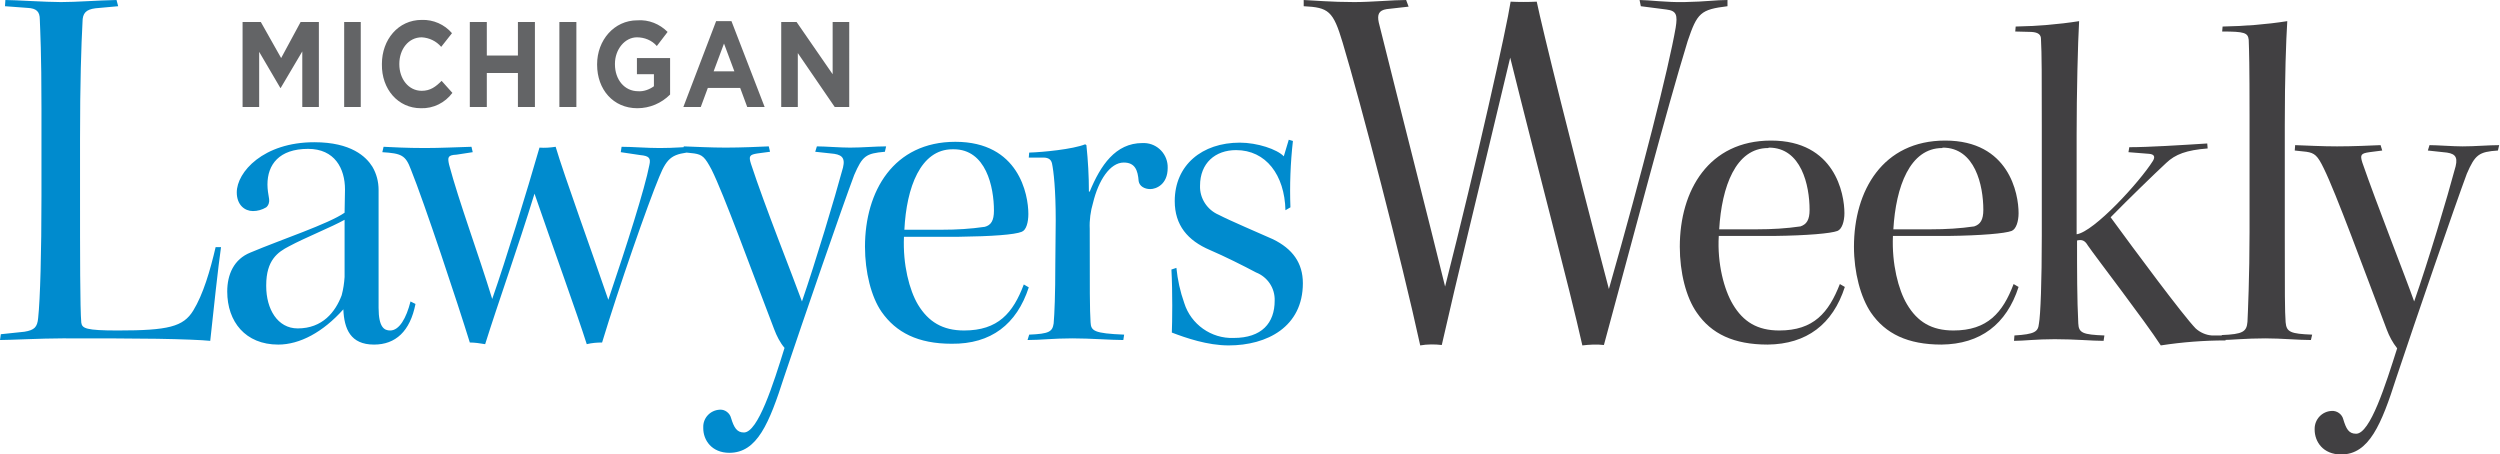 <?xml version="1.0" encoding="utf-8"?>
<!-- Generator: Adobe Illustrator 24.0.1, SVG Export Plug-In . SVG Version: 6.00 Build 0)  -->
<svg version="1.1" id="Layer_1" xmlns="http://www.w3.org/2000/svg" xmlns:xlink="http://www.w3.org/1999/xlink" x="0px" y="0px"
	 width="602.9px" height="109.6px" viewBox="0 0 602.9 109.6" style="enable-background:new 0 0 602.9 109.6;" xml:space="preserve"
	>
<style type="text/css">
	.st0{fill:#414042;}
	.st1{fill:#008BCE;}
	.st2{fill:#636466;}
</style>
<title>MILW</title>
<g id="aa2cec17-a23e-4135-93ad-e91783599a97">
	<g id="fab04353-b560-4589-8b1c-3db7a9da1822">
		<g>
			<path class="st0" d="M395.7,1.5l6.2,0.8c2.4,0.3,2.7,1.3,2.2,4.4c-1.7,9.8-8,34.6-16.1,63c-9-34.2-16.1-63-17.4-69.3
				c-2.1,0.1-4.2,0.1-6.3,0c-0.9,6.1-8.2,38.8-15.8,68.7c-3.7-15.1-10.8-42.8-16-63.7c-0.4-1.9,0-2.9,1.9-3.2l5.3-0.6L339.1,0
				c-3.2,0-8.3,0.5-12.5,0.5c-5.5,0-9.9-0.4-12.2-0.5v1.5c6,0.3,7.1,1.1,9.4,8.8c4.3,14.3,14.2,52.3,18.7,73
				c1.7-0.3,3.5-0.3,5.2-0.1c3.9-17.2,7.8-32.8,16.5-69.3c6.9,27.8,14.2,55.1,17.4,69.4c1.7-0.2,3.5-0.3,5.2-0.1
				C394.2,56,401.7,27.2,407,9.9c2.3-6.8,3.1-7.6,9.6-8.4V0c-2.8,0-5.1,0.4-10.4,0.5c-4.1,0.1-8.8-0.5-10.8-0.5L395.7,1.5L395.7,1.5
				z M444.9,69.2l-1.2-0.7c-2.7,6.9-6.3,11.2-14.6,11.2c-5.3,0-8.7-2.1-11.2-6.3c-2.1-3.5-3.8-9.8-3.4-16.5h13.4
				c7.9-0.1,13.6-0.6,15.2-1.2c1.1-0.4,1.7-2.3,1.7-4.3c0-4.7-2.3-17.5-17.7-17.5c-15,0-22,12-22,25.6c0,6.2,1.5,12.2,4.1,15.9
				c3.5,5.1,8.9,7.7,17.1,7.7C435.7,83,442,78.2,444.9,69.2L444.9,69.2z M426.6,35.6c7.8,0,9.8,9.1,9.8,15c0,2.4-0.7,3.5-2.2,4
				c-3.4,0.5-6.9,0.7-10.4,0.7h-9.2c0.6-10.3,4-19.6,11.8-19.6L426.6,35.6z M486.8,69.2l-1.2-0.7c-2.6,6.9-6.3,11.2-14.5,11.2
				c-5.3,0-8.7-2.1-11.2-6.3c-2.1-3.5-3.7-9.8-3.4-16.5h13.4c7.9-0.1,13.6-0.6,15.2-1.2c1.1-0.4,1.7-2.3,1.7-4.3
				c0-4.7-2.3-17.5-17.7-17.5c-15,0-22,12-22,25.6c0,6.2,1.6,12.2,4.1,15.9c3.5,5.1,8.9,7.7,17,7.7C477.6,83,483.9,78.2,486.8,69.2
				L486.8,69.2z M468.5,35.6c7.8,0,9.8,9.1,9.8,15c0,2.4-0.7,3.5-2.2,4c-3.4,0.5-6.9,0.7-10.4,0.7h-9.1c0.6-10.3,4-19.6,11.8-19.6
				L468.5,35.6z M486,7.6l3.9,0.1c1.7,0.1,2.3,0.7,2.3,1.7c0.2,3.5,0.2,9.4,0.2,21.1v26.3c0,11-0.3,19.2-0.7,21.3
				c-0.2,1.9-1,2.5-5.9,2.8l-0.1,1.3c2.4,0,5.3-0.4,9.8-0.4c5,0,9,0.4,11.8,0.4l0.2-1.3c-5.2-0.2-6.2-0.6-6.3-2.9
				c-0.3-5.8-0.3-12.7-0.3-20c1.2-0.3,1.9,0,2.6,1.2c2,2.9,13.7,18.1,17.6,24.1c5.2-0.8,10.4-1.2,15.6-1.2l0.3-1.2h-3.6
				c-1.4-0.1-2.8-0.7-3.9-1.7c-3.1-3.2-14.8-19-20.5-26.8c4.1-4.2,10.7-10.6,13.4-13.1c2.2-2.1,4.9-3.1,10-3.5l-0.1-1.2
				c-6.3,0.4-14.2,0.9-18.8,0.9l-0.2,1.2l5,0.4c1.2,0.1,1.5,0.7,0.9,1.7c-3.2,5.1-14.2,17.1-18.4,17.7V32.5c0-10,0.3-22.3,0.6-27.4
				c-5.1,0.8-10.2,1.2-15.3,1.3L486,7.6z M535.9,7.6c5.4,0,6.2,0.3,6.4,2c0.1,2.8,0.2,5.7,0.2,18.5v27.8c0,10.7-0.4,19.6-0.5,21.7
				c-0.2,2.4-1.1,3-6.2,3.2V82c2.1,0,5.8-0.4,10.5-0.4c3.8,0,8,0.4,11,0.4l0.3-1.3c-5.2-0.2-6.2-0.6-6.4-3
				c-0.2-2.4-0.2-7.8-0.2-20.9V30.3c0-12,0.3-20.3,0.6-25.2c-5.1,0.8-10.3,1.2-15.6,1.3L535.9,7.6L535.9,7.6z M553.4,36.3l2.8,0.3
				c2,0.3,2.7,0.9,4.2,4c3,6.1,9.5,23.9,15.2,38.9c0.6,1.6,1.4,3.1,2.5,4.5c-2.8,8.8-6.5,20.6-9.9,20.6c-1.8,0-2.4-1.2-3.1-3.5
				c-0.3-1.2-1.5-2.1-2.8-2c-2.3,0.1-4.1,2-4.1,4.3c0,0.1,0,0.1,0,0.2c0,2.9,2,6,6.4,6c6.7,0,9.7-7.2,13.3-18.5
				c4.7-14.1,14.1-41.4,17-49.2c2-4.6,2.9-5.3,7.5-5.6l0.3-1.3c-2.5,0-5.8,0.3-8.8,0.3c-2.4,0-6.2-0.3-8-0.3l-0.4,1.3l3.7,0.4
				c2.7,0.2,3.6,0.9,3,3.4c-2,7.5-6.6,22.9-10,32.6c-2.2-6.2-9-23.4-12.5-33.5c-0.6-1.9-0.3-2.2,1.7-2.5l3.1-0.4l-0.4-1.3
				c-2.1,0.1-6.7,0.3-10.5,0.3c-3.5,0-7.4-0.2-10.1-0.3L553.4,36.3L553.4,36.3z"/>
			<path class="st1" d="M52,59.6c-1.3,5.6-3,11.4-5.4,15.3c-2.4,3.9-6,4.8-18.2,4.8c-7.7,0-8.6-0.5-8.8-1.9
				c-0.3-3.4-0.3-16.7-0.3-30.8V33.7c0-13.8,0.3-22.8,0.6-28.4C19.9,3.2,20.7,2.3,23,2l5.5-0.5L28.1,0c-4.8,0.1-9.6,0.5-13.4,0.5
				C11.1,0.5,3.4,0,1.3,0L1.2,1.5l5.4,0.4c2.2,0.1,3,0.9,3,2.8C9.7,7.6,10,12.6,10,26.1v21.2c0,13.6-0.3,24.8-0.8,29.4
				C9,78.9,8.3,79.6,5.9,80l-5.7,0.6L0,82c2.3,0,10-0.4,15.1-0.4c8.8,0,16.6,0,22.8,0.1s10.9,0.3,12.8,0.5
				c0.8-7.5,1.9-17.7,2.6-22.6L52,59.6z M83.1,51.3C79.2,54,68,57.7,60.4,60.9c-4,1.6-5.6,5.3-5.6,9.4c0,7.3,4.4,12.8,12.3,12.8
				c5.2,0,10.8-3,15.7-8.5c0.2,4.7,1.7,8.5,7.4,8.5c5.2,0,8.7-3.2,10-9.8L99,72.7c-1,4-2.7,7-4.9,7c-1.4,0-2.8-0.7-2.8-5.5V45.8
				c0-2-0.5-3.9-1.5-5.6c-1.5-2.4-5.1-5.9-14-5.9c-12.3,0-18.7,7.2-18.7,12.1c0,3,1.9,4.5,3.9,4.5c1.1,0,2.2-0.3,3.2-0.9
				c0.6-0.5,0.8-1.3,0.7-2c-0.2-1.2-0.4-2.3-0.4-3.5c0-4.8,2.8-8.6,9.8-8.6c6.4,0,8.9,4.7,8.9,9.8L83.1,51.3L83.1,51.3z M64.2,68.8
				c0-6.1,2.8-8,5.5-9.4c3.9-2.1,10.4-4.7,13.4-6.4v13.8c-0.1,1.5-0.3,2.9-0.7,4.4c-1.5,4-4.6,8-10.6,8c-4.9,0-7.6-4.7-7.6-10.2
				V68.8L64.2,68.8z M92.2,36.7c4.6,0.3,5.6,0.7,6.9,4.2c3.2,7.9,11.3,32.3,14.2,41.7c1.2,0,2.5,0.2,3.7,0.4
				c3.1-9.9,7.9-23.3,11.9-36.3c4.3,12.5,10.4,29.3,12.6,36.3c1.2-0.3,2.5-0.4,3.7-0.4c4-13.2,11-33.3,13.8-40c2-4.9,3.3-5.5,8.3-6
				l-0.1-1.2c-1.6,0-4.4,0.3-8.1,0.3c-3.2,0-6.6-0.3-9.2-0.3l-0.2,1.3l4.7,0.7c2.1,0.2,2.6,0.7,2.2,2.4c-1.1,5.7-5.4,19.2-9.9,32.5
				c-3.4-10-10.8-30.4-12.7-36.9c-1.3,0.2-2.6,0.3-3.9,0.2c-3,10.4-8.1,27.1-11.4,36.5c-3.4-11.1-8-23.4-10.4-32.4
				c-0.4-1.8-0.3-2.3,1.8-2.4l3.9-0.6l-0.3-1.3c-3.6,0.1-7.5,0.3-11.2,0.3c-4.6,0-7.8-0.2-10-0.3L92.2,36.7L92.2,36.7z M164.7,36.7
				l2.7,0.3c2,0.3,2.6,0.9,4.2,3.9c3,6,9.4,23.7,15.1,38.5c0.6,1.6,1.4,3.2,2.5,4.5c-2.7,8.7-6.4,20.4-9.8,20.4
				c-1.7,0-2.4-1.2-3.1-3.5c-0.3-1.2-1.5-2.1-2.7-2c-2.3,0.1-4.1,2-4,4.3c0,0.1,0,0.1,0,0.2c0,2.8,2,5.9,6.3,5.9
				c6.7,0,9.6-7.1,13.2-18.3c4.7-14,14-41,16.9-48.7c2-4.6,2.8-5.2,7.4-5.6l0.3-1.3c-2.5,0-5.8,0.3-8.7,0.3c-2.4,0-6.1-0.3-8-0.3
				l-0.4,1.3l3.7,0.4c2.6,0.2,3.6,0.9,3,3.4c-2,7.4-6.6,22.7-9.9,32.3c-2.2-6.1-9-23.1-12.3-33.2c-0.6-1.9-0.3-2.2,1.6-2.5l3-0.4
				l-0.3-1.3c-2.1,0.1-6.7,0.3-10.4,0.3c-3.5,0-7.3-0.2-10.1-0.3L164.7,36.7L164.7,36.7z M248.1,69.3l-1.2-0.7
				c-2.6,6.9-6.2,11.1-14.4,11.1c-5.2,0-8.6-2.1-11.1-6.2c-2.1-3.5-3.7-9.7-3.4-16.4h13.3c7.9-0.1,13.4-0.5,15.1-1.2
				c1.1-0.4,1.6-2.3,1.6-4.3c0-4.7-2.3-17.4-17.6-17.4c-14.9,0-21.8,11.9-21.8,25.3c0,6.1,1.5,12.1,4,15.7c3.5,5,8.8,7.7,16.9,7.7
				C239,83,245.2,78.2,248.1,69.3L248.1,69.3z M230,36c7.8,0,9.7,9.1,9.7,14.8c0,2.4-0.7,3.5-2.2,3.9c-3.4,0.5-6.8,0.7-10.3,0.7
				h-9.1c0.5-10.2,3.9-19.4,11.6-19.4H230z M254.5,63.6c0,7.4-0.2,12.1-0.4,14.4c-0.3,2-1.1,2.5-5.9,2.7l-0.4,1.3
				c3.2,0,6.2-0.4,10.8-0.4c4.4,0,9.3,0.4,12.3,0.4l0.2-1.3c-7.3-0.3-8-0.9-8.1-3c-0.2-3-0.2-7.8-0.2-22.5c-0.1-2.1,0.2-4.3,0.8-6.3
				c1.3-5.4,4.1-9.7,7.4-9.7c2.7,0,3.4,1.8,3.6,4.5c0.2,1.2,1.4,1.9,2.8,1.9s4.2-1.1,4.2-5.1c0.1-3.2-2.4-5.9-5.6-6
				c-0.2,0-0.3,0-0.5,0c-6.5,0-10.1,5.4-12.7,11.7h-0.2c0-3.7-0.2-7.4-0.6-11.2l-0.3-0.2c-3,1.2-10.2,1.9-13.5,2l-0.1,1.2h3.5
				c1.4,0,1.9,0.6,2.1,1.4c0.4,1.9,0.9,6.3,0.9,13.7L254.5,63.6L254.5,63.6z M311.2,50c-0.2-5.3,0-10.7,0.6-16l-1-0.3l-1.2,4
				c-1.6-1.7-6.4-3.3-10.6-3.3c-9.1,0-15.7,5.4-15.7,14.1c0,5.8,3.1,9.5,8.5,11.8c3.5,1.5,8.1,3.8,11.1,5.4c2.8,1.1,4.6,3.8,4.5,6.8
				c0,5.4-3.1,9-9.9,9c-5.4,0.2-10.3-3.3-11.9-8.4c-1-2.8-1.6-5.6-1.9-8.5l-1.2,0.4c0.3,5.5,0.2,12.7,0.1,15.2
				c3.4,1.3,8.6,3.1,13.7,3.1c9.3,0,17.9-4.5,17.9-15c0-4.9-2.5-8.3-7.2-10.6c-3.8-1.7-10.2-4.4-13.1-5.9c-2.8-1.2-4.6-4-4.5-7
				c0-5.5,3.7-8.6,8.7-8.6c7.2,0,11.7,6,11.9,14.5L311.2,50L311.2,50z"/>
			<path class="st2" d="M58.5,25.8h4V12.5l5.1,8.7h0.1l5.2-8.8v13.4h4V5.3h-4.4L67.8,14l-4.9-8.7h-4.4V25.8z M83,25.8H87V5.3h-4
				L83,25.8L83,25.8z M101.5,26.1c3,0.1,5.8-1.3,7.6-3.7l-2.6-2.9c-1.4,1.4-2.7,2.4-4.8,2.4c-3.2,0-5.4-2.9-5.4-6.4v-0.1
				c0-3.5,2.2-6.4,5.4-6.4c1.8,0.1,3.5,0.9,4.7,2.3l2.6-3.3c-1.8-2.1-4.5-3.3-7.3-3.2c-5.7,0-9.6,4.8-9.6,10.6v0.1
				C92,21.5,96,26.1,101.5,26.1L101.5,26.1z M113.3,25.8h4.1v-8.2h7.5v8.2h4.1V5.3h-4.1v8.1h-7.5V5.3h-4.1V25.8z M134.9,25.8h4.1
				V5.3h-4.1V25.8z M153.7,26.1c3,0,5.8-1.2,7.9-3.3V14h-8v3.9h4.1v2.9c-1.1,0.8-2.5,1.3-3.8,1.2c-3.3,0-5.6-2.8-5.6-6.5v-0.1
				c0-3.5,2.4-6.4,5.3-6.4c1.8,0,3.6,0.7,4.8,2.1l2.6-3.4c-1.9-1.9-4.5-3-7.3-2.8c-5.6,0-9.7,4.8-9.7,10.6v0.1
				C144,21.6,147.9,26.1,153.7,26.1L153.7,26.1z M164.8,25.8h4.2l1.7-4.6h7.8l1.7,4.6h4.2l-8-20.7h-3.7L164.8,25.8L164.8,25.8z
				 M172.1,17.2l2.5-6.7l2.5,6.7H172.1z M188.4,25.8h4v-13l8.9,13h3.5V5.3h-4v12.6l-8.7-12.6h-3.7L188.4,25.8L188.4,25.8z"/>
		</g>
	</g>
</g>
</svg>
